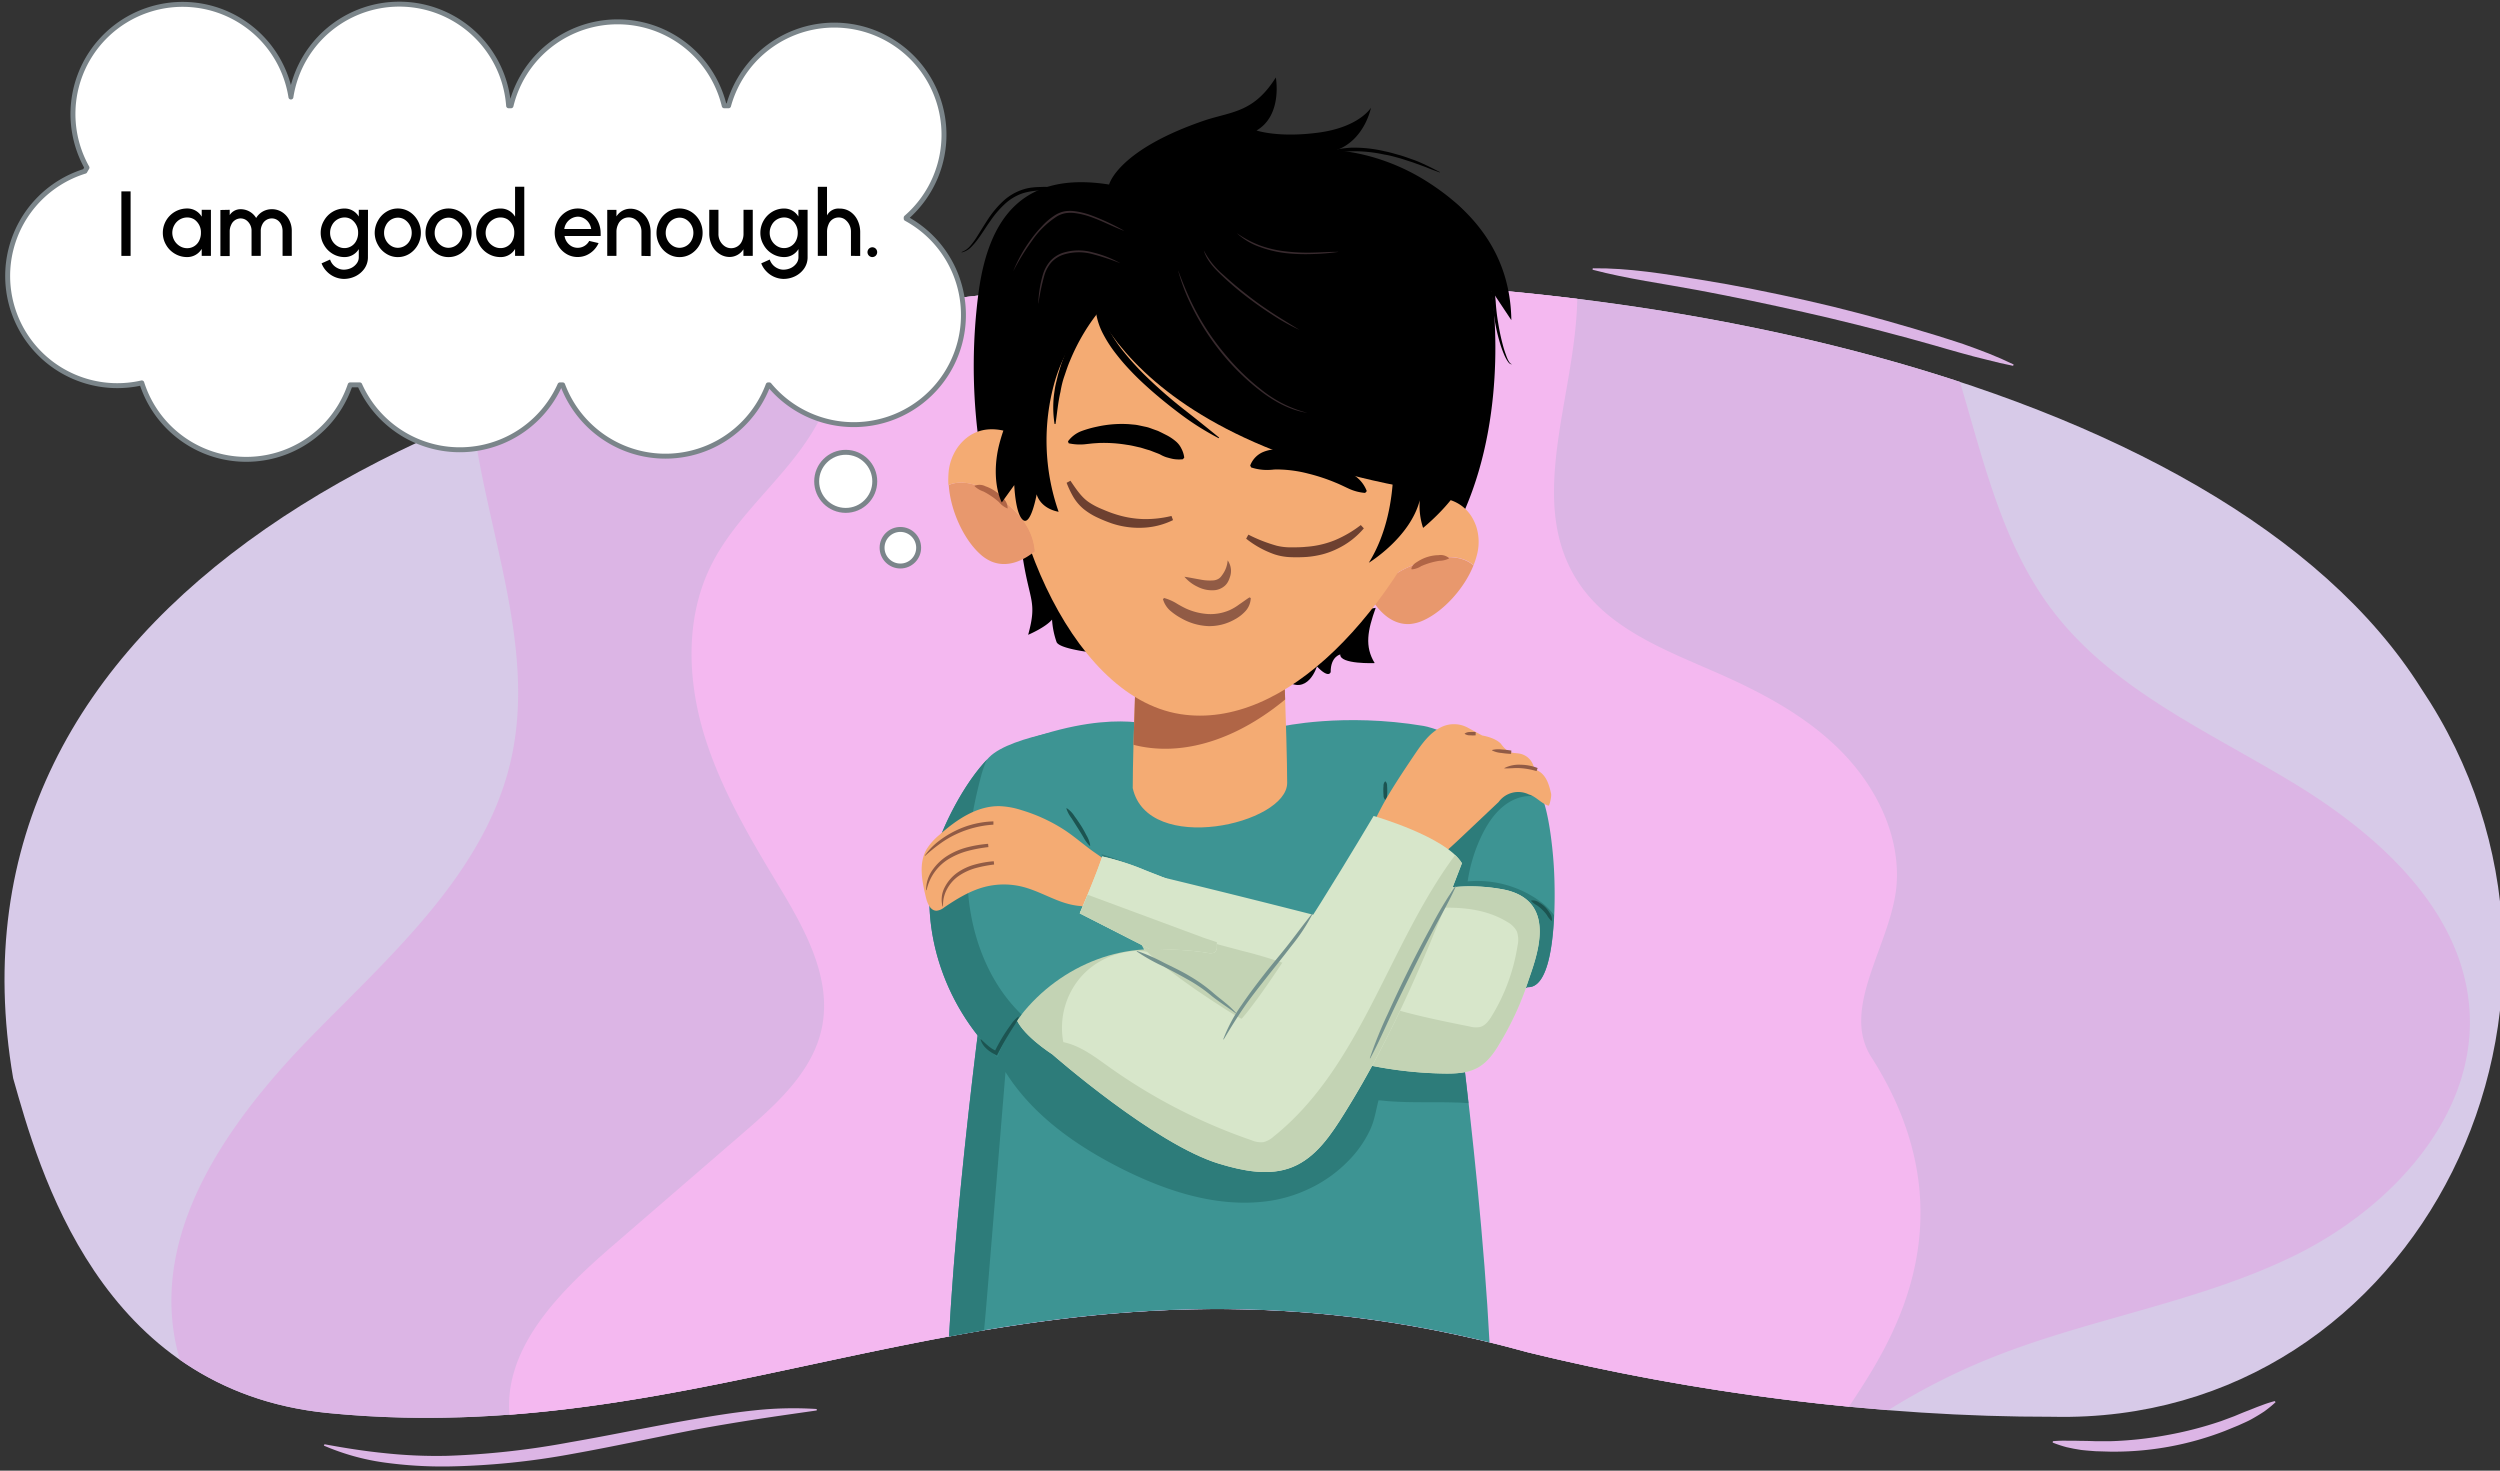 <svg xmlns="http://www.w3.org/2000/svg" xmlns:xlink="http://www.w3.org/1999/xlink" width="760" height="447.08" viewBox="0 0 760 447.08"><rect x="0" y="0" width="760" height="447.08" fill="#333333" stroke="none"/><defs><clipPath id="a"><path d="M4,327.79C-24.35,162.14,179.41,15.36,382.76,15.64,533.42,15.85,684.93,128.09,736,209.23c63,93.85-.28,224-112,221.47-52.32.09-109.38-7.21-159.93-19.69C313.57,369.25,226,442.09,99.66,429.55,30.08,422.64,11.78,355.22,4,327.79Z" fill="none"/></clipPath><clipPath id="b"><path d="M389.64,182.9s1.66,42.55,1.66,55.09-42.39,22.16-46.95,1.6c0-13.39,1.43-47.63,1.43-47.63Z" fill="#f4ab73"/></clipPath></defs><path d="M4,327.79C-45.38,39.41,616,18.58,736,209.23c63,93.85-.28,224-112,221.47-52.32.09-109.38-7.21-159.93-19.69C313.57,369.25,226,442.09,99.66,429.55,30.08,422.64,11.78,355.22,4,327.79Z" fill="#d7cae8"/><path d="M750.71,306.81C748.56,276.65,723,253.66,697.16,238s-54.93-28.37-73.22-52.45c-15.2-20-20.86-45.12-28.11-69.44-133.75-44-323.38-42-452.23,11.06C148,162,163.05,196.7,155.36,230.9c-7.67,34-35.86,58.84-60.29,83.75S47.19,371.73,53,406.14a63.67,63.67,0,0,0,1.68,7.22c11.94,8.36,26.7,14.37,45,16.19C226,442.09,313.57,369.25,464.05,411a695.54,695.54,0,0,0,110,17.68,197,197,0,0,1,30.37-15.53c30.26-12.28,63.36-17,92.74-31.27S753,339.39,750.71,306.81Z" fill="#dcb5e5"/><path d="M464.05,411a693,693,0,0,0,98.06,16.62c10.75-16.58,38.95-55.83,6.78-106.25-9.86-15.44,7-35.41,7.75-53.72.6-14.75-6.71-29-17.13-39.47s-23.7-17.55-37.21-23.5c-15.68-6.91-33-13.31-42.44-27.6-16.25-24.54-.91-56.41-.37-86.24C408,82,331.24,83.21,260.59,95c-3.39,13.19-7.13,26.21-14.39,37.57-9,14.08-23,24.78-30.28,39.83-7.52,15.51-6.94,34-2,50.49s13.84,31.52,22.74,46.29c8,13.25,16.33,28.16,13.18,43.31-2.75,13.17-13.51,22.93-23.68,31.73l-40,34.57c-15.76,13.63-32.95,30.59-31.3,51.3C254,422.61,336.41,375.59,464.05,411Z" fill="#f4b8f0"/><circle cx="257.1" cy="146.33" r="8.83" fill="#fff" stroke="#7b858a" stroke-linecap="round" stroke-linejoin="round" stroke-width="1.5"/><circle cx="273.71" cy="166.51" r="5.56" fill="#fff" stroke="#7b858a" stroke-linecap="round" stroke-linejoin="round" stroke-width="1.5"/><path d="M25.81,52.05c.2-.37.42-.73.63-1.09a33.33,33.33,0,1,1,62-21.46,33.33,33.33,0,0,1,66.18,2.66h.73a33.34,33.34,0,0,1,64.82,0h1.31a33.34,33.34,0,1,1,54,34l0,.3A33.34,33.34,0,1,1,233.86,117h-.33a33.35,33.35,0,0,1-62.48,0h-.82a33.34,33.34,0,0,1-60.87,0h-2.91a33.34,33.34,0,0,1-63.35-.6A33.34,33.34,0,0,1,25.81,52.05Z" fill="#fff" stroke="#7b858a" stroke-linecap="round" stroke-linejoin="round" stroke-width="1.5"/><path d="M36.9,58.18h2.8V77.79H36.9Z"/><path d="M64.12,77.79h-2.8V75.66a5.11,5.11,0,0,1-4.45,2.49,7.19,7.19,0,0,1-3.69-1,7.28,7.28,0,0,1-2.68-2.69,7.13,7.13,0,0,1-1-3.68,7.37,7.37,0,0,1,7.37-7.4,5.06,5.06,0,0,1,4.45,2.49v-2.1h2.8Zm-3.55-4.67a5.17,5.17,0,0,0,.51-2.33,4.72,4.72,0,0,0-2-4.07,4,4,0,0,0-2.18-.61A4.48,4.48,0,0,0,53,68.43a4.73,4.73,0,0,0,1.67,6.39,4.21,4.21,0,0,0,2.24.63A4,4,0,0,0,60.57,73.12Z"/><path d="M69.83,63.78v1.61a3.87,3.87,0,0,1,3.26-1.79,5.49,5.49,0,0,1,4.78,2.67,5.48,5.48,0,0,1,4.76-2.67,5.55,5.55,0,0,1,3.14.9,6.14,6.14,0,0,1,2.16,2.41,7.09,7.09,0,0,1,.77,3.32v7.56H85.9V70.23c0-2.13-1.32-3.83-3.27-3.83a3.2,3.2,0,0,0-2.92,1.89,4.19,4.19,0,0,0-.44,1.94v7.56h-2.8V70.23a3.92,3.92,0,0,0-1.64-3.32,3.09,3.09,0,0,0-1.74-.51,3.16,3.16,0,0,0-2.83,2,4.46,4.46,0,0,0-.43,2v7.44H67v-14Z"/><path d="M111.85,78.17a6,6,0,0,1-1,3.39,7.21,7.21,0,0,1-2.72,2.38,8,8,0,0,1-3.63.85,7.37,7.37,0,0,1-5.21-2.32,7,7,0,0,1-1.53-2.41l2.58-1.16a4.45,4.45,0,0,0,2.41,2.68,4.06,4.06,0,0,0,1.75.4,5.44,5.44,0,0,0,2.23-.49,4.51,4.51,0,0,0,1.69-1.38,3.11,3.11,0,0,0,.65-1.94V75.72a5,5,0,0,1-4.34,2.43,6.94,6.94,0,0,1-3.62-1,7.35,7.35,0,0,1-2.62-2.69,7.12,7.12,0,0,1-1-3.68,7.19,7.19,0,0,1,1-3.7,7.27,7.27,0,0,1,2.62-2.69,7,7,0,0,1,3.62-1,5,5,0,0,1,4.34,2.44V63.78h2.8Zm-3.5-5.06a5.16,5.16,0,0,0,.52-2.32,4.82,4.82,0,0,0-2-4.05,3.73,3.73,0,0,0-2.13-.63,4.32,4.32,0,0,0-3.8,2.32,4.86,4.86,0,0,0-.59,2.36,4.69,4.69,0,0,0,2.19,4,4.05,4.05,0,0,0,2.2.63A4,4,0,0,0,108.35,73.11Z"/><path d="M117.46,77.16a7.17,7.17,0,0,1-2.55-2.69,7.39,7.39,0,0,1-1-3.68,7.54,7.54,0,0,1,1-3.72,7.17,7.17,0,0,1,2.55-2.69,6.56,6.56,0,0,1,3.5-1,6.71,6.71,0,0,1,3.52,1A7.3,7.3,0,0,1,127,67.07a7.43,7.43,0,0,1,.94,3.72,7.48,7.48,0,0,1-3.48,6.37,6.62,6.62,0,0,1-3.52,1A6.48,6.48,0,0,1,117.46,77.16Zm7.16-4.11a4.86,4.86,0,0,0,.54-2.26,4.74,4.74,0,0,0-2.1-4,3.82,3.82,0,0,0-2.1-.62,4.12,4.12,0,0,0-3.64,2.31,4.79,4.79,0,0,0-.56,2.29,4.62,4.62,0,0,0,2.11,3.95,3.84,3.84,0,0,0,2.09.61A4.15,4.15,0,0,0,124.62,73.05Z"/><path d="M132.86,77.16a7.17,7.17,0,0,1-2.55-2.69,7.39,7.39,0,0,1-.95-3.68,7.54,7.54,0,0,1,.95-3.72,7.17,7.17,0,0,1,2.55-2.69,6.56,6.56,0,0,1,3.5-1,6.71,6.71,0,0,1,3.52,1,7.41,7.41,0,0,1,2.55,2.69,7.53,7.53,0,0,1,.93,3.72,7.42,7.42,0,0,1-3.48,6.37,6.62,6.62,0,0,1-3.52,1A6.48,6.48,0,0,1,132.86,77.16ZM140,73.05a4.86,4.86,0,0,0,.54-2.26,4.74,4.74,0,0,0-2.1-4,3.82,3.82,0,0,0-2.1-.62,4.14,4.14,0,0,0-3.64,2.31,4.79,4.79,0,0,0-.56,2.29,4.62,4.62,0,0,0,2.11,3.95,3.84,3.84,0,0,0,2.09.61A4.15,4.15,0,0,0,140,73.05Z"/><path d="M159.38,77.79h-2.8V75.67a5,5,0,0,1-4.46,2.48,7.13,7.13,0,0,1-3.68-1,7.38,7.38,0,0,1-2.69-2.69,7.37,7.37,0,0,1,0-7.38,7.31,7.31,0,0,1,2.69-2.69,7.13,7.13,0,0,1,3.68-1,5,5,0,0,1,4.46,2.48v-9.1h2.8Zm-3.56-4.65a5.29,5.29,0,0,0,.52-2.35,4.74,4.74,0,0,0-2-4.07,4.1,4.1,0,0,0-2.19-.61,4.22,4.22,0,0,0-2.25.63,4.64,4.64,0,0,0-1.66,1.69,4.77,4.77,0,0,0-.61,2.36,4.66,4.66,0,0,0,2.28,4,4.24,4.24,0,0,0,2.24.63A4,4,0,0,0,155.82,73.14Z"/><path d="M172.13,77.16a7.17,7.17,0,0,1-2.55-2.69,7.68,7.68,0,0,1,0-7.4,7.17,7.17,0,0,1,2.55-2.69,6.73,6.73,0,0,1,7.06,0,7.1,7.1,0,0,1,2.49,2.72,8,8,0,0,1,.91,3.78,8.71,8.71,0,0,1,0,.87H171.62a4.34,4.34,0,0,0,2.13,3.11,3.78,3.78,0,0,0,1.88.47h.06a3.94,3.94,0,0,0,3.43-2.09l2.85.66a7.3,7.3,0,0,1-3.72,3.7,6.7,6.7,0,0,1-2.62.53A6.48,6.48,0,0,1,172.13,77.16Zm7.59-7.54a4.46,4.46,0,0,0-2.19-3.25,3.77,3.77,0,0,0-1.9-.5,4.32,4.32,0,0,0-4.09,3.75Z"/><path d="M195,77.79V70.48a4.51,4.51,0,0,0-1.89-3.8,3.57,3.57,0,0,0-2-.59,3.51,3.51,0,0,0-3.23,2.17,5.15,5.15,0,0,0-.48,2.22v7.31h-2.8v-14h2.8v2a5,5,0,0,1,4.15-2.34,5.65,5.65,0,0,1,3.23.94,6.32,6.32,0,0,1,2.2,2.56,8.2,8.2,0,0,1,.81,3.53v7.37Z"/><path d="M203.08,77.16a7.17,7.17,0,0,1-2.55-2.69,7.39,7.39,0,0,1-.95-3.68,7.54,7.54,0,0,1,.95-3.72,7.17,7.17,0,0,1,2.55-2.69,6.61,6.61,0,0,1,3.5-1,6.68,6.68,0,0,1,3.52,1,7.33,7.33,0,0,1,2.55,2.69,7.53,7.53,0,0,1,.94,3.72,7.46,7.46,0,0,1-3.49,6.37,6.59,6.59,0,0,1-3.52,1A6.53,6.53,0,0,1,203.08,77.16Zm7.16-4.11a4.87,4.87,0,0,0,.55-2.26,4.75,4.75,0,0,0-2.11-4,3.82,3.82,0,0,0-2.1-.62,4.14,4.14,0,0,0-3.64,2.31,4.79,4.79,0,0,0-.56,2.29,4.63,4.63,0,0,0,2.12,3.95,3.83,3.83,0,0,0,2.08.61A4.13,4.13,0,0,0,210.24,73.05Z"/><path d="M218.41,63.78v7.29a4.44,4.44,0,0,0,1.91,3.79,3.48,3.48,0,0,0,2,.59,3.54,3.54,0,0,0,3.25-2.19,5.08,5.08,0,0,0,.46-2.19V63.78h2.81v14H226v-2a5,5,0,0,1-4.14,2.34,5.55,5.55,0,0,1-3.24-1,6.32,6.32,0,0,1-2.2-2.56,8.17,8.17,0,0,1-.81-3.53V63.78Z"/><path d="M245.51,78.17a6,6,0,0,1-1,3.39,7.21,7.21,0,0,1-2.72,2.38,8,8,0,0,1-3.63.85,7.37,7.37,0,0,1-5.21-2.32,6.9,6.9,0,0,1-1.53-2.41L234,78.9a4.45,4.45,0,0,0,2.41,2.68,4,4,0,0,0,1.75.4,5.44,5.44,0,0,0,2.23-.49,4.51,4.51,0,0,0,1.69-1.38,3.11,3.11,0,0,0,.65-1.94V75.72a5,5,0,0,1-4.35,2.43,6.93,6.93,0,0,1-3.61-1,7.2,7.2,0,0,1-2.62-2.69,7.12,7.12,0,0,1-1-3.68,7.47,7.47,0,0,1,3.6-6.39,6.94,6.94,0,0,1,3.61-1,5,5,0,0,1,4.35,2.44V63.78h2.8ZM242,73.11a5.15,5.15,0,0,0,.51-2.32,4.82,4.82,0,0,0-2-4.05,3.78,3.78,0,0,0-2.13-.63,4.3,4.3,0,0,0-3.8,2.32,4.86,4.86,0,0,0-.59,2.36,4.69,4.69,0,0,0,2.19,4,4.05,4.05,0,0,0,2.2.63A4,4,0,0,0,242,73.11Z"/><path d="M258.69,77.79v-7.3a4.6,4.6,0,0,0-1.86-3.8,3.22,3.22,0,0,0-1.86-.58,3.29,3.29,0,0,0-3.11,2.15,5.45,5.45,0,0,0-.44,2.23v7.3h-2.81v-21h2.8v8.7a3.9,3.9,0,0,1,3.82-2.08,5.68,5.68,0,0,1,3.24.94,6.45,6.45,0,0,1,2.21,2.57,8.29,8.29,0,0,1,.82,3.53v7.35Z"/><path d="M264.16,77.72a1.49,1.49,0,0,1,1-2.55,1.49,1.49,0,0,1,1.07.43,1.52,1.52,0,0,1,0,2.12,1.49,1.49,0,0,1-1.07.43A1.46,1.46,0,0,1,264.16,77.72Z"/><g clip-path="url(#a)"><path d="M418.21,184.79c-2.47,6.87-3.41,11.74-.3,16.79,0,0-10.66.43-10.47-2.63,0,0-2.95.64-2.91,5.34,0,0-.48,2.18-4.18-1.7,0,0-2.82,9.34-9.87,4s2.94-18.28,2.94-18.28Z"/><path d="M310.87,169.14c2.06,13.71,4.51,13.55,1.69,23.84,0,0,5.24-2.21,7.26-4.62a25.34,25.34,0,0,0,1.38,6.83c1.13,2.64,16.48,3.79,16.48,3.79l-14.17-35.09Z"/><path d="M432.76,220.68c-24.4-4.08-43.22.19-43.22.19l-18.93,12.06-18.92-12.06S337,214.74,307,226.81c-10.34,4.17-6.33,61.57-6.33,61.57s-12.44,86.9-13,141.84c0,0,25.13,5.14,82.94,5.14s82.94-5.14,82.94-5.14c-.57-54.94-13-141.84-13-141.84s10.17-42.1,5.56-59.9C444.94,224,434.83,221,432.76,220.68Z" fill="#3d9493"/><path d="M421.21,237.57a1.77,1.77,0,0,1,.46,1.39c.05.46.05.92.06,1.38s0,.92-.06,1.39a1.88,1.88,0,0,1-.46,1.38h-.15a1.84,1.84,0,0,1-.46-1.38c-.05-.47-.06-.93-.07-1.39s0-.92.06-1.38a1.78,1.78,0,0,1,.47-1.39Z" fill="#1c5451"/><path d="M440.54,288.38s2.55-10.54,4.51-23.3c-11.6-4.25-10.38-7.74-22.68-9.12-13.62-1.52-16,24.67-29.57,26.66-6.82,1-56.68-25.67-63.3-23.74-10.18,3-1.7,9.94-10.75,15.45a100.16,100.16,0,0,0-18.06,14v0s-12.44,86.9-13,141.84c0,0,2.6.53,8,1.24.22-1.19.43-2.38.62-3.57,2-12.56,3.06-25.26,4.1-37.94q2.63-32,5.26-64c8.16,13,21.18,22.19,34.84,29.14,14.24,7.23,30.27,12.45,46,9.94a42.48,42.48,0,0,0,10.16-3,41.26,41.26,0,0,0,15-11,33.69,33.69,0,0,0,4.92-7.68c1.31-2.88,1.69-5.79,2.48-8.79.87,0,1.77.15,2.64.22,6.85.56,13.67.23,20.53.43,1.39,0,2.78.12,4.17.21C443.42,308.49,440.54,288.38,440.54,288.38Z" fill="#2d7c7a"/><path d="M389.64,182.9s1.66,42.55,1.66,55.09-42.39,22.16-46.95,1.6c0-13.39,1.43-47.63,1.43-47.63Z" fill="#f4ab73"/><g clip-path="url(#b)"><path d="M395.22,174.15a8.1,8.1,0,0,0-5.55-.58A5.52,5.52,0,0,0,386,174q-10.35,5.18-21,9.67a6.12,6.12,0,0,0-3.38-.79c-.71,0-1.42.07-2.14.1C358.1,181.9,315,210.71,322,210.18c17.32,24.46,48.45,23,74.87-3.13C401.83,202.14,399.81,174.52,395.22,174.15Z" fill="#b06546"/></g><path d="M366.74,36.43c8.15-2.56,14.57-2.46,21.11-12.88,0,0,2.14,11.46-5.86,16.12,0,0,6.69,2.31,19,.62s15.79-7.55,15.79-7.55-1.93,10-10.79,13c0,0,13.41.28,27.88,9.49s25.29,22.33,25.58,42.09l-5.94-8.92s5.5,35.17-8.32,66.85c-7.66,17.56-148-23.88-148-23.88A172.17,172.17,0,0,1,297.47,89c3.08-23,13.67-37,39.7-32.9C337.17,56.07,339.81,45.46,366.74,36.43Z"/><path d="M433.67,170.44c-8.68,2.5-13.84,6.34-16.34,12.26,2.24,3.43,6,7.35,11.36,7a12.35,12.35,0,0,0,4.14-1.16c5.81-2.65,12.24-9.42,15.11-16.67C445.77,170,441.52,168.18,433.67,170.44Z" fill="#e8986d"/><path d="M329.94,72.67s-21,5.49-24.4,43.1,18.82,95.89,53.27,101.32c31.8,5,65.55-30.92,83.28-76.86,12.76-33.07-22.72-60.54-22.72-60.54Z" fill="#f4ab73"/><path d="M379.51,162.53a46.46,46.46,0,0,0,8.58,3.36,17.3,17.3,0,0,0,4.35.5c1.56,0,3.09,0,4.6-.16a28.58,28.58,0,0,0,8.74-2,35.21,35.21,0,0,0,7.9-4.61l.93,1a24.27,24.27,0,0,1-7.74,6.05,24.82,24.82,0,0,1-4.66,1.8,28.71,28.71,0,0,1-4.93.84,47.05,47.05,0,0,1-4.89.07,17.47,17.47,0,0,1-5-.88,29.36,29.36,0,0,1-8.56-4.74Z" fill="#6d4030"/><path d="M325.41,146.14c1.73,2.53,3.33,5,5.62,6.54a21.69,21.69,0,0,0,3.76,2c1.35.57,2.75,1.16,4.11,1.58a30.34,30.34,0,0,0,8.51,1.53,32.83,32.83,0,0,0,8.72-.94l.47,1.26a22.81,22.81,0,0,1-9.17,2.32,26.24,26.24,0,0,1-9.47-1.32,44.6,44.6,0,0,1-4.38-1.79,20.41,20.41,0,0,1-4.14-2.56,14.25,14.25,0,0,1-3.19-3.76,28.64,28.64,0,0,1-2-4.23Z" fill="#6d4030"/><path d="M353.88,181.79a15.07,15.07,0,0,1,3.58,1.52,31.84,31.84,0,0,0,3.13,1.71,19,19,0,0,0,6.68,1.65,14.58,14.58,0,0,0,6.59-1.21,15.94,15.94,0,0,0,2.91-1.75c1-.66,1.88-1.34,3.07-2.11l.39.2a6.21,6.21,0,0,1-1.56,3.93,12.32,12.32,0,0,1-3.36,2.6,15.52,15.52,0,0,1-8.21,2,18.15,18.15,0,0,1-8-2.38,19.07,19.07,0,0,1-3.36-2.31,7.38,7.38,0,0,1-2.2-3.5Z" fill="#915b45"/><path d="M343.22,87.3s-.49-1.5-15.75,11.67S306,132.18,306,132.18L299.31,134s-1.07-19.75,2.85-33.95,12.28-28.24,22.68-32.18S343.22,87.3,343.22,87.3Z"/><path d="M448.76,160c-4.2-12-18-8.23-18-8.23l-15.91,26a25.85,25.85,0,0,0,2.51,4.9c2.5-5.92,7.66-9.76,16.34-12.26,7.85-2.26,12.1-.47,14.27,1.4a24.85,24.85,0,0,0,.95-2.88A15.37,15.37,0,0,0,448.76,160Z" fill="#f4ab73"/><path d="M429.05,172.91c.28-1.28,1.29-1.8,2.18-2.36a12,12,0,0,1,2.93-1.3,11.76,11.76,0,0,1,3.17-.48,3.88,3.88,0,0,1,3.1.84.15.15,0,0,1,0,.21l0,0a7.07,7.07,0,0,1-2.93.67,22.62,22.62,0,0,0-5.42,1.6,6.34,6.34,0,0,1-2.85,1,.15.15,0,0,1-.15-.15S429.05,172.92,429.05,172.91Z" fill="#b06546"/><path d="M302.65,150.55c7.62,5.15,11.41,10.48,12,17-3.25,2.62-8.11,5.23-13.18,3.18a12.31,12.31,0,0,1-3.65-2.42c-4.79-4.38-8.89-13-9.4-20.87C291.09,146.31,295.76,145.9,302.65,150.55Z" fill="#e8986d"/><path d="M291.3,135.76c7.82-10.28,20-2.32,20-2.32l7.27,30.14a27,27,0,0,1-4,4c-.57-6.51-4.36-11.84-12-17-6.89-4.65-11.56-4.24-14.25-3.12a24.39,24.39,0,0,1,0-3.08A15.67,15.67,0,0,1,291.3,135.76Z" fill="#f4ab73"/><path d="M306.15,154.52a6.58,6.58,0,0,1-2.44-1.86,21.8,21.8,0,0,0-2.28-1.78,21.16,21.16,0,0,0-2.47-1.47,7.42,7.42,0,0,1-2.64-1.55.15.15,0,0,1,0-.2l0,0a4,4,0,0,1,3.27.17,12.4,12.4,0,0,1,2.91,1.46,12.26,12.26,0,0,1,2.43,2.17,4,4,0,0,1,1.38,3,.15.15,0,0,1-.16.13Z" fill="#b06546"/><path d="M310.38,118.39s-5.91,11.3-7.24,19.7c-1.49,9.45,1.41,14.64,1.41,14.64l3.79-5.26s.32,8.88,2.7,10.65,4.11-7.86,4.11-7.86.88,4.2,6.67,5.33a65.56,65.56,0,0,1-1.21-39.45c4.62-16.21,16.31-23.53,16.31-23.53l-7-8.29-16.6,10.06L305.49,111,303.92,121l6.46-2.6"/><path d="M422.73,129.22s4.46,24-6.6,41.85c0,0,12.51-7.57,15.49-19a21.09,21.09,0,0,0,1,8.41s10.77-8.64,13.36-17c1.6-5.21,1-14.58,1-14.58"/><path d="M327.7,78.68s4.45,52.6,102.71,70l16.51-11.54-3.33-62.43L335.92,64Z"/><path d="M358.21,82.36c.89,2.37,1.82,4.71,2.83,7s2.14,4.57,3.37,6.77a76.19,76.19,0,0,0,8.67,12.35A70.71,70.71,0,0,0,384,118.89a36.88,36.88,0,0,0,13.45,6.62s0,0,0,0,0,0,0,0c-5.05-.75-9.68-3.25-13.74-6.27a71.44,71.44,0,0,1-11.08-10.42,75.14,75.14,0,0,1-12-19.32,59.22,59.22,0,0,1-2.47-7.19.05.05,0,0,1,0,0S358.21,82.34,358.21,82.36Z" fill="#382a2e"/><path d="M376.17,71a31.68,31.68,0,0,0,7.06,3.69A34,34,0,0,0,391,76.44a56.11,56.11,0,0,0,8,.35c2.67-.06,5.35-.25,8-.23a0,0,0,0,1,0,0s0,0,0,0a65.54,65.54,0,0,1-8,.67,57.39,57.39,0,0,1-8.08-.27,34.48,34.48,0,0,1-7.89-1.87A20,20,0,0,1,376.12,71a.06.06,0,0,1,0-.06A0,0,0,0,1,376.17,71Z" fill="#382a2e"/><path d="M341.65,70.15c-3.41-1.27-6.61-3-10-4.18a22.64,22.64,0,0,0-5.22-1.23,10,10,0,0,0-2.63.09,7.85,7.85,0,0,0-2.45.93,26.67,26.67,0,0,0-7.65,7.47A72.73,72.73,0,0,0,308,82.5s0,0,0,0,0,0,0,0a43.62,43.62,0,0,1,5.29-9.54,37.14,37.14,0,0,1,3.5-4.22A19.68,19.68,0,0,1,321,65.25a8.34,8.34,0,0,1,2.62-1,10.05,10.05,0,0,1,2.79-.08,23.11,23.11,0,0,1,5.35,1.3,68.91,68.91,0,0,1,9.88,4.62s0,0,0,0A0,0,0,0,1,341.65,70.15Z" fill="#382a2e"/><path d="M340.51,80A73.2,73.2,0,0,0,332,77.22a15.74,15.74,0,0,0-8.69.18,8.65,8.65,0,0,0-3.64,2.3,10.57,10.57,0,0,0-2.12,3.79,66.68,66.68,0,0,0-1.86,8.73s0,0-.05,0a0,0,0,0,1,0,0,35,35,0,0,1,1.44-8.88,11.16,11.16,0,0,1,2.21-4,9.1,9.1,0,0,1,3.85-2.49,16,16,0,0,1,9-.14A32.94,32.94,0,0,1,340.54,80a0,0,0,0,1,0,0S340.52,80,340.51,80Z" fill="#382a2e"/><path d="M366,76.21a24.5,24.5,0,0,0,5.9,7.34q3.52,3.23,7.3,6.14c2.51,2,5.09,3.81,7.75,5.55s5.4,3.36,8.1,5.06c0,0,0,0,0,0a0,0,0,0,1,0,0,64,64,0,0,1-8.36-4.68c-2.68-1.72-5.29-3.57-7.83-5.52s-4.94-4-7.29-6.22-4.66-4.59-5.61-7.71a0,0,0,0,1,0,0A0,0,0,0,1,366,76.21Z" fill="#382a2e"/><path d="M324.67,134.17a9.09,9.09,0,0,1,4.05-3.1,33.09,33.09,0,0,1,4.72-1.35,34.78,34.78,0,0,1,9.95-.76c.84.1,1.69.12,2.52.29s1.67.36,2.5.53,1.63.52,2.44.8c.4.15.81.28,1.2.43l1.16.56c.76.4,1.54.75,2.27,1.19a15.14,15.14,0,0,1,2.07,1.5,6.59,6.59,0,0,1,1.59,2.1,7.78,7.78,0,0,1,.87,2.76l-.42.49a10.73,10.73,0,0,1-2.82-.06c-.8-.14-1.5-.36-2.21-.55a10.14,10.14,0,0,1-1.92-.87c-.63-.29-1.3-.51-1.94-.77l-1-.39c-.32-.12-.66-.2-1-.3-.67-.19-1.32-.42-2-.61-1.36-.28-2.7-.66-4.09-.83a42.6,42.6,0,0,0-8.57-.56c-.72.06-1.46.08-2.18.16s-1.47.16-2.2.24a16,16,0,0,1-4.79-.31Z"/><path d="M415,149.85a14.52,14.52,0,0,1-4.77-1.21c-1.4-.63-2.75-1.33-4.15-1.89a57.2,57.2,0,0,0-8.45-2.79,38.72,38.72,0,0,0-8.34-1.22,20,20,0,0,0-2,0,19.42,19.42,0,0,1-2,.13,15.55,15.55,0,0,1-4.93-.77l-.3-.57a7.19,7.19,0,0,1,3.89-4.1,10.81,10.81,0,0,1,2.6-.72,26.64,26.64,0,0,1,2.67-.32,27.37,27.37,0,0,1,10.28,1.47,41.74,41.74,0,0,1,9,4.42,39.43,39.43,0,0,1,4,2.84,10,10,0,0,1,3,4.18Z"/><path d="M370.48,133.22A84,84,0,0,1,359,126c-3.62-2.71-7.14-5.56-10.5-8.61-1.68-1.52-3.32-3.09-4.88-4.76a63.58,63.58,0,0,1-4.46-5.2,38.74,38.74,0,0,1-3.76-5.81,20.58,20.58,0,0,1-2.23-6.71l2-.27a19.91,19.91,0,0,0,2.16,6,46,46,0,0,0,3.6,5.47,87.44,87.44,0,0,0,9,9.76c3.23,3.07,6.66,6,10.16,8.73s7,5.56,10.51,8.41Z"/><path d="M335.29,93.21a59.1,59.1,0,0,0-5.69,7.87,62.36,62.36,0,0,0-4.38,8.72c-.66,1.5-1.13,3.06-1.67,4.6s-.9,3.13-1.17,4.74c-.75,3.19-1,6.43-1.51,9.75h-.28a31.85,31.85,0,0,1,0-10.08,21,21,0,0,1,.47-2.49l.59-2.47c.5-1.62.95-3.25,1.58-4.82a52.24,52.24,0,0,1,4.45-9.11l1.37-2.14c.49-.68,1-1.38,1.48-2.06a38.83,38.83,0,0,1,3.3-3.91Z"/><path d="M360.06,175.33c1.7.25,3.25.59,4.77.84a14.53,14.53,0,0,0,4.17.26,3.61,3.61,0,0,0,1.51-.53,2.91,2.91,0,0,0,.6-.52c.18-.21.42-.54.61-.82a8.42,8.42,0,0,0,1.49-4.21,5.57,5.57,0,0,1,.65,5.18,6.52,6.52,0,0,1-.54,1.3,4.53,4.53,0,0,1-1,1.27,5.46,5.46,0,0,1-2.89,1.3,9.6,9.6,0,0,1-5.32-1A11.83,11.83,0,0,1,360.06,175.33Z" fill="#915b45"/><path d="M335.86,62.8a32.56,32.56,0,0,0-12.14-4.39,42.91,42.91,0,0,0-6.5-.49,19.76,19.76,0,0,0-6.36.85,15.28,15.28,0,0,0-5.45,3.3A29.5,29.5,0,0,0,301.18,67c-1.28,1.78-2.42,3.67-3.73,5.47a20.92,20.92,0,0,1-2.15,2.57,6,6,0,0,1-2.89,1.69s-.08,0-.08-.06a.07.07,0,0,1,.05-.08,6.1,6.1,0,0,0,2.6-1.86,22,22,0,0,0,1.93-2.63c1.18-1.85,2.31-3.75,3.54-5.61a29.69,29.69,0,0,1,4.3-5.15,16.23,16.23,0,0,1,5.76-3.57,14.25,14.25,0,0,1,3.33-.77c1.14-.15,2.24-.13,3.37-.19a44.21,44.21,0,0,1,6.69.5A34.89,34.89,0,0,1,330.4,59a27.47,27.47,0,0,1,6.05,3,.5.5,0,0,1-.55.83Z"/><path d="M403.16,46.52a15.75,15.75,0,0,1,4.43-1.29c.74-.13,1.5-.2,2.25-.27s1.51-.09,2.26-.07A40.45,40.45,0,0,1,421,46c1.48.28,2.9.73,4.34,1.12s2.84.94,4.25,1.42,2.76,1.12,4.11,1.75,2.66,1.33,4,2a.07.07,0,0,1,0,.1.08.08,0,0,1-.09,0c-1.4-.49-2.78-1-4.15-1.58l-4.16-1.51c-1.41-.43-2.8-.93-4.22-1.32s-2.84-.79-4.28-1a42.66,42.66,0,0,0-8.71-1,30.08,30.08,0,0,0-4.35.29,14.76,14.76,0,0,0-4.1,1.11l-.06,0a.5.5,0,0,1-.43-.91Z"/><path d="M442.14,61.5a21.44,21.44,0,0,1,4.64,5,35.62,35.62,0,0,1,3.32,5.86,53.33,53.33,0,0,1,3.8,12.83c.38,2.2.63,4.42.8,6.64a60,60,0,0,0,.78,6.55,64.29,64.29,0,0,0,1.37,6.45,31,31,0,0,0,1,3.15,12.58,12.58,0,0,0,.62,1.51c.26.45.53,1,1,1.16h0a.07.07,0,0,1,.05.09.07.07,0,0,1-.08,0c-.65-.12-.95-.7-1.26-1.14a12.51,12.51,0,0,1-.79-1.49,32.14,32.14,0,0,1-1.19-3.14,57.32,57.32,0,0,1-1.61-6.48,62,62,0,0,1-.86-6.63c-.2-2.19-.46-4.37-.86-6.53a54.71,54.71,0,0,0-3.76-12.57,38.24,38.24,0,0,0-3.18-5.7,21.19,21.19,0,0,0-4.32-4.76l0,0a.5.5,0,0,1,.6-.8Z"/><path d="M464.42,300.11c-9.57,4.16-13.67,1.93-22.07,1.24s-11.29-21.2-19.71-20.92a4.56,4.56,0,0,1-3.05-.64,4.24,4.24,0,0,1-1.25-2.39c-2.55-10.31,2.23-21,8.21-29.78,3.64-5.35,7.88-10.45,13.38-13.84,6.83-4.2,10.51-3.69,18.25-1.59a16.73,16.73,0,0,1,6.33,3.14c1.95,1.61,2.53,3.5,3.66,5.64,2.61,4.95,3.82,16.51,4.17,22.07C473,273.05,473.17,300.52,464.42,300.11Z" fill="#3d9493"/><path d="M468.17,274a32.5,32.5,0,0,0-22-6.06,48.33,48.33,0,0,1,4.22-13.84c2.13-4.44,5.15-8.74,9.59-10.88a12,12,0,0,1,8.91-.66,16.63,16.63,0,0,0-.72-1.62c-1.13-2.14-1.71-4-3.66-5.64a15.45,15.45,0,0,0-4.19-2.41c-15.3,1.07-29.92,10-38.56,22.85-3.35,6.86-5.22,14.34-3.42,21.63a4.24,4.24,0,0,0,1.25,2.39,4.56,4.56,0,0,0,3.05.64c8.42-.28,11.32,20.24,19.71,20.92s12.5,2.92,22.07-1.24c5.65.26,7.56-11.08,8-21.85A18.14,18.14,0,0,0,468.17,274Z" fill="#2d7c7a"/><path d="M455.93,317.12c-1.74,2.89-3.75,5.78-6.7,7.43s-6.71,1.84-10.21,1.79c-39.95-.62-72.65-21-107.1-41.25-6.13-3.61-6.95-2.83-10.95-8.72-3.54-5.21,9.48-15.17,17.26-13.32q43.25,10.29,86.26,21.58c-1.5-3.67.32-8.07,3.4-10.57s7.11-3.47,11-4a53.61,53.61,0,0,1,18.74.46c16.33,3.75,9.18,20.94,6.82,28A92.55,92.55,0,0,1,455.93,317.12Z" fill="#d7e6ca"/><path d="M457.67,270.54a53.61,53.61,0,0,0-18.74-.46,34,34,0,0,0-5.27,1.07l-.13.14c-.92,1.18-1.6,3-.58,4.08.74.8,2,.77,3.07.7,7.65-.48,15.72.18,22.23,4.23a7,7,0,0,1,2.85,2.8,7.73,7.73,0,0,1,.24,4.35,57.93,57.93,0,0,1-7.82,21.38c-.88,1.45-2,3-3.63,3.39a7.09,7.09,0,0,1-3.1-.16c-12.61-2.53-25.36-5.1-37.09-10.39-5.13-2.31-10-5.13-15.22-7.29a133.22,133.22,0,0,0-16.7-5.28l-2.51-.67L354.93,283c-6.75-1.8-13.48-3.7-20.26-5.42-3.22-.82-9.1-1.86-11.47,1.32-.07.09-.11.19-.17.28,2.47,2.95,4,3,8.89,5.93,34.45,20.25,67.15,40.63,107.1,41.25,3.5.05,7.16-.09,10.21-1.79s5-4.54,6.7-7.43a92.55,92.55,0,0,0,8.56-18.55C466.85,291.48,474,274.29,457.67,270.54Z" fill="#c3d3b4"/><path d="M429.94,229.52c2.35-3.48,4.93-7.15,8.81-8.75a8.84,8.84,0,0,1,7.26.34c1.49.79,4.57,2.48,4.57,2.48s3.89.59,5.69,2.51a11.22,11.22,0,0,0,2.14,2.26c1.13.67,2.56.51,3.85.8a5.5,5.5,0,0,1,4.13,4.63c3.36,1.14,4.36,4,5.14,7.45.2.86-.48,3.78-.78,3.69-2.24-.66-3.71-2.77-6-3.43a7.37,7.37,0,0,0-9.17,2.31l-11.63,11c-3.59,3.38-7.28,6.84-11.83,8.74-5.24,2.19-13.79,2-16.59-4.06-1.19-2.56.43-5.6,1.45-7.94a93,93,0,0,1,5.6-10.7C424.93,237,427.43,233.24,429.94,229.52Z" fill="#f4ab73"/><path d="M377.51,309.65c11.06-12.52,40.07-61.6,40.07-61.6s22,6.3,26.86,14.37c-10,26.23-20.83,52.16-35.58,75.81-4.12,6.61-8.7,13.61-15.92,16.55-7,2.86-15,1.19-22.3-1-19.62-5.94-50.72-33.26-50.72-33.26s-9.92-6.32-11.24-11.66c-.94-3.82-2.52-3.79-1-7.4,4.08-9.49,13.75-16.11,24-17.11,4.33-.42,10.57-.22,14.2,2.5,1.81,1.36,3.36,3.11,5.11,4.55,2.6,2.14,5.24,4.21,7.95,6.2q4.46,3.29,9.11,6.31C368.86,304.43,377.21,310,377.51,309.65Z" fill="#d7e6ca"/><path d="M442.36,259.94c-20.35,27.36-28.53,64.25-55.21,85.6a7.14,7.14,0,0,1-3.1,1.68,7.25,7.25,0,0,1-3.54-.57,169.71,169.71,0,0,1-43.41-22.33c-4.31-3.07-8.67-6.44-13.85-7.51a23.62,23.62,0,0,1,5.56-20.06,22.76,22.76,0,0,1,4.56-3.86,24.13,24.13,0,0,1,9.85-3.6,15.33,15.33,0,0,1,4.92-.05,5,5,0,0,1,.7.2,34.41,34.41,0,0,0-3-2.6c-3.63-2.72-9.87-2.92-14.2-2.5-10.21,1-19.88,7.62-24,17.11-1.56,3.61,0,3.58,1,7.4,1.32,5.34,11.24,11.66,11.24,11.66s31.1,27.32,50.72,33.26c7.27,2.2,15.27,3.87,22.3,1,7.22-2.94,11.8-9.94,15.92-16.55,14.75-23.65,25.58-49.58,35.58-75.81A12.29,12.29,0,0,0,442.36,259.94Z" fill="#c3d3b4"/><path d="M284.5,258.44c-6,22.15,2.16,47,18.67,62.92,6.9-18.24,25.14-31.63,44.62-32.73-4.94-9.05-9.93-18.2-12.68-28.13s-3.08-20.89,1.15-30.29c1.31-2.91,2.95-5.88,1.3-9-.94-1.78,1.05-.51-1-.63-5-.29-29.15,2.91-35.81,9.58C292.65,238.27,286.14,252.42,284.5,258.44Z" fill="#3d9493"/><path d="M303.17,321.36a48.79,48.79,0,0,1,7.38-12.93q-1.28-1.26-2.46-2.58c-8-9-12.42-21-13.65-33s.51-24.23,3.55-35.94a41.44,41.44,0,0,1,1.52-4.86c.17-.42.36-.78.55-1.15-7.79,8.21-14,21.7-15.56,27.54C278.49,280.59,286.66,305.41,303.17,321.36Z" fill="#2d7c7a"/><path d="M310.6,246.3a24.58,24.58,0,0,0-6.72-1.23c-6.92-.12-13.12,4.13-18.29,8.72a18.16,18.16,0,0,0-3.91,4.39c-2.49,4.36-1.37,9.8-.19,14.68.44,1.81,1.36,4,3.22,4a4.32,4.32,0,0,0,2.32-1c3.83-2.6,7.84-5.07,12.32-6.24a23.28,23.28,0,0,1,11.46-.05c4,1,7.69,3.06,11.59,4.48s9,2.33,12.92.08c3.44-2,3.95-5.72,2.81-9.28-.79-2.49-2.75-3.9-4.82-5.31-3.23-2.19-6.12-4.81-9.37-7A50.53,50.53,0,0,0,310.6,246.3Z" fill="#f4ab73"/><path d="M335.07,260.36c-1.68,5.31-6.82,17.26-6.82,17.26l21.24,10.83s10.66,0,17.56,1.22c.85.15,1.88.25,2.45-.41a2.37,2.37,0,0,0,.42-1.55c.16-7.07-3.78-12.79-9.12-17-3.89-3.08-8.34-4.37-12.86-6.23A77.41,77.41,0,0,0,335.07,260.36Z" fill="#d7e6ca"/><path d="M335.07,260.36c-1.68,5.31-6.82,17.26-6.82,17.26l21.24,10.83s10.66,0,17.56,1.22c.85.15,1.88.25,2.45-.41a2.37,2.37,0,0,0,.42-1.55c.16-7.07-3.78-12.79-9.12-17-3.89-3.08-8.34-4.37-12.86-6.23A77.41,77.41,0,0,0,335.07,260.36Z" fill="#d7e6ca"/><path d="M345.62,289.08a55.9,55.9,0,0,1,8.2,3.58c2.66,1.32,5.38,2.58,7.95,4.14a46.59,46.59,0,0,1,7.31,5.27c1.09.94,2.3,1.84,3.44,2.8a27.25,27.25,0,0,1,3.26,3.1l-.11.1c-2.35-1.81-4.87-3.34-7.25-5.24a45.16,45.16,0,0,0-7.24-5q-3.85-2.18-7.85-4.19a54.8,54.8,0,0,1-7.77-4.41Z" fill="#73918d"/><path d="M399.11,277.66a57.65,57.65,0,0,1-6.48,9.86c-2.39,3.12-4.85,6.17-7.28,9.25s-4.87,6.12-7.09,9.33S374,312.64,372,316l-.13-.06a46,46,0,0,1,5.57-10.41c2.21-3.27,4.59-6.4,7-9.49s5-6.07,7.39-9.14,4.68-6.24,7.18-9.29Z" fill="#73918d"/><path d="M442.6,269.43c-2,4.46-4.42,8.69-6.7,13s-4.49,8.64-6.64,13-4.32,8.73-6.38,13.14-4,8.87-6.33,13.19l-.13-.06a128.8,128.8,0,0,1,5.5-13.57q3-6.66,6.26-13.24t6.78-13a120.9,120.9,0,0,1,7.51-12.57Z" fill="#73918d"/><path d="M286.55,275.59a8,8,0,0,1,.61-5.79,12.4,12.4,0,0,1,3.86-4.5,17,17,0,0,1,5.34-2.48,29.83,29.83,0,0,1,5.75-1l.1,1a39.27,39.27,0,0,0-5.54,1.06,17.63,17.63,0,0,0-5.05,2.29,11.45,11.45,0,0,0-3.66,4,10,10,0,0,0-1.27,5.35Z" fill="#915b45"/><path d="M281.54,270.59a10.42,10.42,0,0,1,1.92-6.08,15.77,15.77,0,0,1,4.69-4.44,21.49,21.49,0,0,1,5.93-2.5,37.66,37.66,0,0,1,6.3-1.05l.1,1a43,43,0,0,0-6.11,1.12,22.42,22.42,0,0,0-5.68,2.33,14.7,14.7,0,0,0-7,9.63Z" fill="#915b45"/><path d="M281.15,260.09a19.91,19.91,0,0,1,4.13-4.32,29.81,29.81,0,0,1,5.1-3.18A28.12,28.12,0,0,1,302,249.7l0,1a31.16,31.16,0,0,0-11.21,2.84,29.61,29.61,0,0,0-5,2.94,51.55,51.55,0,0,0-4.56,3.7Z" fill="#915b45"/><path d="M457.35,233.48a9.93,9.93,0,0,1,5-1,14.54,14.54,0,0,1,5.09,1l-.33.94a21.84,21.84,0,0,0-4.8-.89c-1.65-.14-3.24.11-5,.07Z" fill="#915b45"/><path d="M453.61,228a7.59,7.59,0,0,1,2.95-.15,25.74,25.74,0,0,1,2.9.33l-.1,1a25.81,25.81,0,0,1-2.91-.28,7.51,7.51,0,0,1-2.85-.76Z" fill="#915b45"/><path d="M445.27,223a2.63,2.63,0,0,1,1.66-.46,8.46,8.46,0,0,1,1.67,0v1a9.31,9.31,0,0,1-1.67,0,2.62,2.62,0,0,1-1.66-.45Z" fill="#915b45"/><path d="M367.05,289.67c.85.15,1.88.25,2.45-.41a2.37,2.37,0,0,0,.42-1.55c0-.43,0-.85,0-1.27-1.5-.57-3.08-1-4.52-1.55L341.44,276l-10.8-4c-1.32,3.21-2.39,5.7-2.39,5.7l21.24,10.83S360.15,288.46,367.05,289.67Z" fill="#c3d3b4"/><path d="M324.31,245.7a8,8,0,0,1,2.36,2.45c.68.9,1.31,1.84,1.92,2.79s1.15,1.94,1.67,2.95a8.56,8.56,0,0,1,1.17,3.19l-.13.07a10.61,10.61,0,0,1-2-2.74c-.58-.94-1.15-1.89-1.75-2.83l-1.78-2.81a9.93,9.93,0,0,1-1.6-3Z" fill="#1c5451"/><path d="M309.74,309.12a14.12,14.12,0,0,1-1.55,2.87q-.88,1.35-1.71,2.73-1.67,2.76-3.16,5.61l-.26.49-.48-.22a10.71,10.71,0,0,1-2.75-1.85,6,6,0,0,1-1.75-2.75l.12-.08c.79.74,1.51,1.45,2.29,2.08a9.55,9.55,0,0,0,2.55,1.56l-.74.26a54.11,54.11,0,0,1,3.2-5.71c.6-.91,1.22-1.81,1.86-2.69a10.25,10.25,0,0,1,2.26-2.39Z" fill="#1c5451"/></g><path d="M465.51,273.75a3.09,3.09,0,0,1,2.3.56,9.12,9.12,0,0,1,1.91,1.42,8.83,8.83,0,0,1,1.44,1.89,3.15,3.15,0,0,1,.6,2.28l-.13.05a7.06,7.06,0,0,1-1.37-1.76,11.73,11.73,0,0,0-1.39-1.6,11.87,11.87,0,0,0-1.63-1.36,6.71,6.71,0,0,1-1.78-1.34Z" fill="#1c5451"/><path d="M484.2,81.56c11.06-.12,21.91,1.73,32.74,3.47s21.61,3.92,32.33,6.33,21.33,5.24,31.86,8.35l7.89,2.37c2.62.81,5.23,1.67,7.83,2.52l3.88,1.4,3.85,1.47c2.54,1,5.07,2.12,7.56,3.33l-.15.41c-2.71-.52-5.37-1.17-8-1.85l-4-1-4-1.09c-2.63-.74-5.26-1.47-7.88-2.25l-7.89-2.2c-10.55-2.85-21.14-5.53-31.8-7.92s-21.34-4.65-32.08-6.66S494.82,84.8,484.14,82Z" fill="#dcb5e5"/><path d="M98.64,439.05c6.23,1.16,12.39,2.13,18.6,2.74a147.69,147.69,0,0,0,18.7.78,247.32,247.32,0,0,0,37.32-4.12c12.39-2.13,24.74-4.79,37.21-6.93,6.24-1.08,12.5-2.1,18.82-2.76a109.84,109.84,0,0,1,19-.42l0,.44c-6.28.9-12.49,1.77-18.69,2.74s-12.41,2-18.59,3.16c-12.36,2.39-24.69,5.11-37.16,7.33a228,228,0,0,1-37.91,3.8,129.74,129.74,0,0,1-19.09-1.2,71.05,71.05,0,0,1-18.39-5.14Z" fill="#dcb5e5"/><path d="M691.78,426.26a34.67,34.67,0,0,1-3.47,2.84c-1.24.82-2.51,1.58-3.81,2.31s-2.67,1.28-4,1.9L676.37,435a93.3,93.3,0,0,1-34.86,6.3l-4.45-.13c-1.48-.11-3-.22-4.43-.39l-2.19-.37-2.18-.46a37.72,37.72,0,0,1-4.25-1.4l.07-.43a38.75,38.75,0,0,1,4.42-.14l2.18,0,2.17.05c1.44,0,2.88.05,4.31.1l4.32,0a111.61,111.61,0,0,0,17.11-1.83A113,113,0,0,0,675.26,432l4-1.49c1.33-.56,2.65-1.12,4-1.63s2.67-1.09,4.05-1.57a37,37,0,0,1,4.21-1.38Z" fill="#dcb5e5"/></svg>